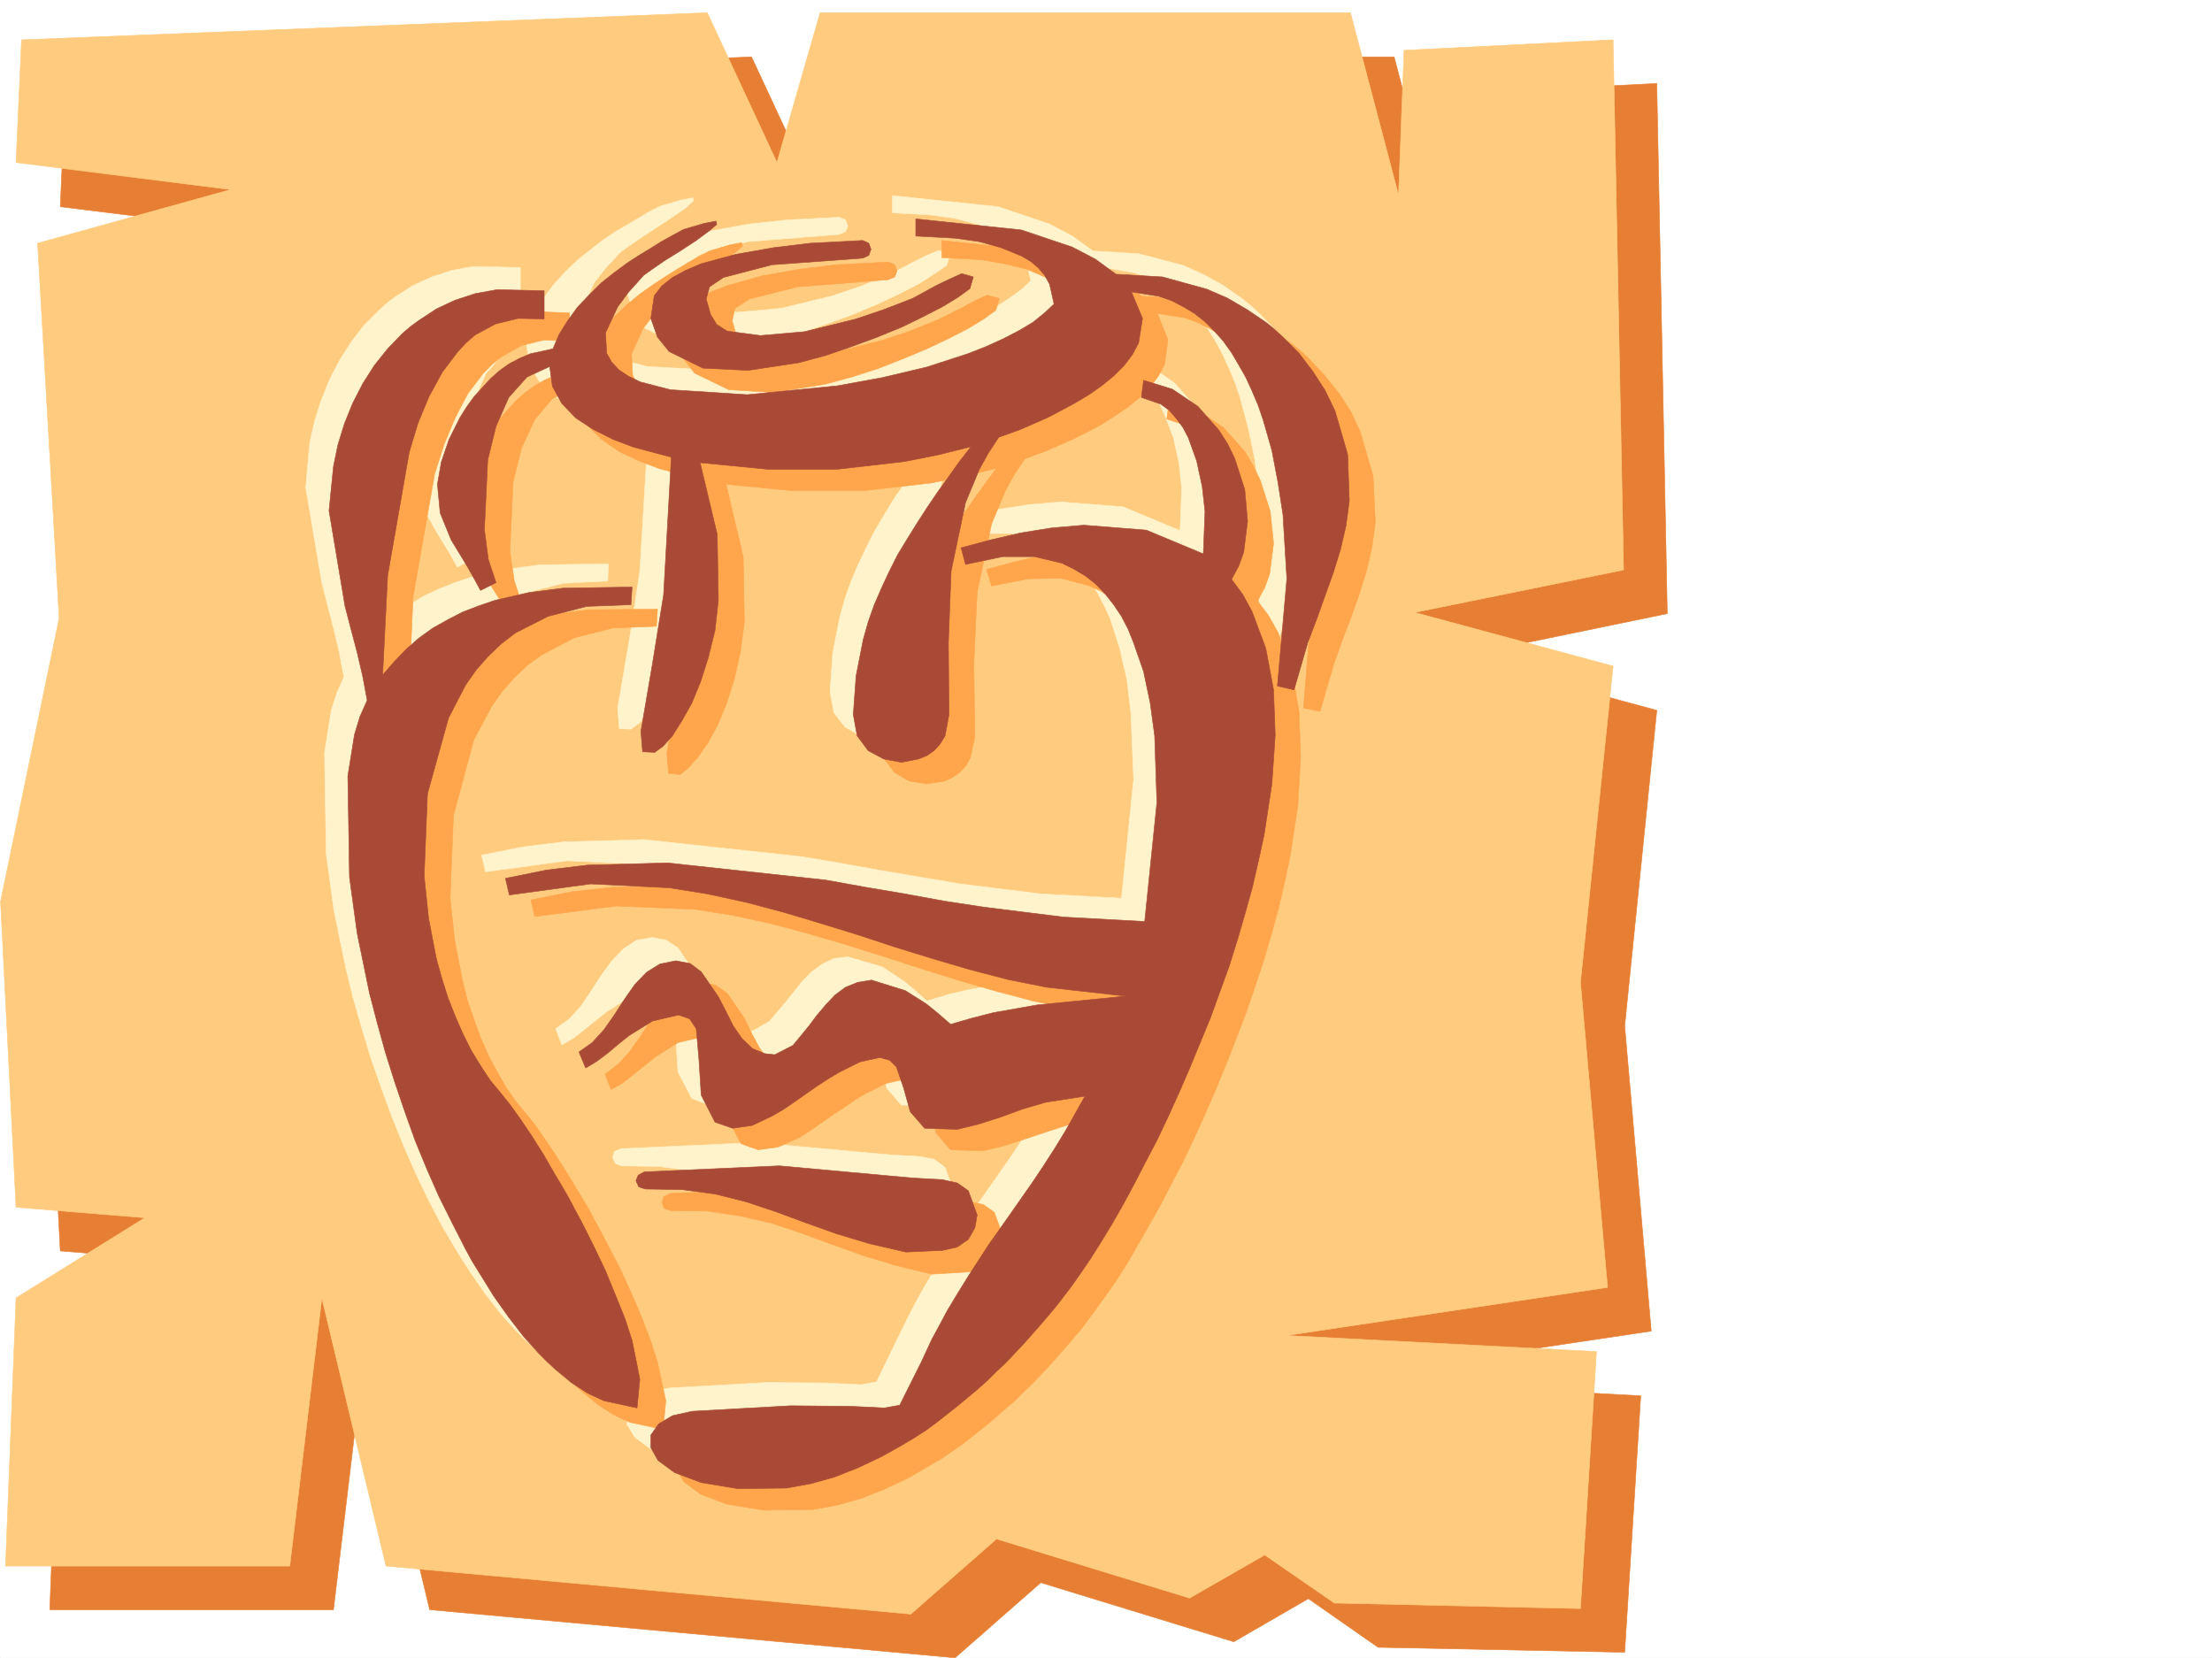 <svg xmlns="http://www.w3.org/2000/svg" width="2997.016" height="2246.297"><rect width="100%" height="100%" fill="#333333" stroke="none"/><defs><clipPath id="a"><path d="M0 0h2997v2244.137H0Zm0 0"/></clipPath><clipPath id="b"><path d="M59 74h2201v2170.137H59Zm0 0"/></clipPath></defs><path fill="#fff" d="M0 2246.297h2997.016V0H0Zm0 0"/><g clip-path="url(#a)" transform="translate(0 2.16)"><path fill="#fff" fill-rule="evenodd" stroke="#fff" stroke-linecap="square" stroke-linejoin="bevel" stroke-miterlimit="10" stroke-width=".743" d="M.742 2244.137h2995.531V-2.16H.743Zm0 0"/></g><g clip-path="url(#b)" transform="translate(0 2.16)"><path fill="#e67f33" fill-rule="evenodd" stroke="#e67f33" stroke-linecap="square" stroke-linejoin="bevel" stroke-miterlimit="10" stroke-width=".743" d="m110.887 386.57 28.465 507.832-79.41 384.98 21.738 413.481 173.8 14.235-173.8 109.363-14.23 362.496H451.8l43.442-362.496 86.918 362.496 711.817 65.18 116.125-101.856 261.5 80.114 101.113-58.415 94.426 65.922 334.148 6.727 21.742-347.524-421.07-22.48 435.3-65.18L2201.29 1388l43.48-427.676-268.968-72.644 283.203-58.418-14.234-718.305-283.239 14.23-7.469 196.243-65.18-246.446H1170.34l-57.711 202.97-94.387-202.97-929.094 35.973-7.468 166.996 289.965 35.973Zm0 0"/></g><path fill="#ffcc7f" fill-rule="evenodd" stroke="#ffcc7f" stroke-linecap="square" stroke-linejoin="bevel" stroke-miterlimit="10" stroke-width=".743" d="m50.95 329.574 29.206 507.832L.742 1221.641l20.996 414.187 174.582 14.23L21.738 1758.68l-14.23 363.277h385.094l43.48-363.277 86.879 363.277 711.074 65.14 116.125-101.855 261.504 80.156 101.895-58.418 94.386 65.141 333.407 7.508 21.738-348.3-420.324-21.704 435.3-65.18-36.714-413.441 44.222-428.457-268.969-72.649 283.2-57.671-14.23-718.309-283.204 14.234-7.508 196.243-65.18-247.153h-718.538l-58.457 202.969L958.3 17.242 29.207 53.918l-7.469 166.293 290.711 36.715Zm0 0"/><path fill="#fff3cc" fill-rule="evenodd" stroke="#fff3cc" stroke-linecap="square" stroke-linejoin="bevel" stroke-miterlimit="10" stroke-width=".743" d="m841.395 1556.453 182.828-8.25 180.566 16.5 39.727 2.23 20.957 3.754 15.011 11.22 11.965 32.964-2.969 17.242-8.996 15.719-15.011 10.477-20.957 4.496-48.72 2.27-49.425-11.263-44.219-13.488-41.957-14.976-40.468-14.977-40.47-13.488-41.952-10.477-44.926-5.984-50.203-.742-8.25-3.012-3.754-8.25 2.266-8.211zM713.3 465.133l-31.476 13.492-23.965 28.465-17.246 38.941-11.258 45.707-5.242 93.606 6.024 41.21 10.476 30.696-20.996 11.223-8.992-16.461-10.48-17.246-10.477-17.204-9.738-17.984-14.973-36.715-3.754-38.203 5.238-29.95 10.48-30.69 14.974-29.993 8.996-14.23 9.734-14.195 22.48-23.97 12.75-11.257 12.747-8.996 14.23-7.469 14.234-6.762 30.73-5.984 8.212-19.469 11.262-18.73 13.488-17.985 15.719-17.207 16.5-15.757 17.988-14.192 17.203-13.488 17.242-11.262 14.235-8.21 15.011-8.993 14.977-8.996 14.976-7.504 27.72-8.21 16.503-3.013.742 3.754-10.52 9.735-17.202 11.965-21.739 14.234-21.742 14.23-17.203 12.004-10.52 7.469-20.214 21.738-15.715 20.215-15.758 35.192 1.484 28.464 6.024 12.004 10.476 10.477 12.746 8.996 16.461 7.465 40.47 10.52 104.163 5.98 122.11-11.219 61.464-11.262 59.942-14.976 54.66-17.242 25.492-9.735 23.227-10.48 20.957-11.223 18.77-12.004 16.46-11.965 12.746-12.004-5.984-27.68-6.762-11.261-8.992-9.734-10.48-8.996-12.004-7.47-27.723-11.257-30.691-8.21-30.735-4.497-53.957-3.012v-23.226l143.106 14.976 68.933 23.227 31.477 16.5 27.723 20.215 62.207 3.75 59.937 15.718 28.465 12.747 26.98 14.976 25.453 17.988 12.004 9.735 11.223 10.476 20.996 21.703 19.473 23.97 16.5 26.234 13.449 26.941 16.5 59.195 3.012 63.657-4.496 32.96-7.508 32.961-9.735 31.438-11.222 31.476-12.004 31.473-11.262 31.438-18.727 64.437-22.445-5.277 11.965-145.297-5.238-86.879-5.985-44.184-8.992-42.699-11.262-41.953-6.722-19.473-8.25-19.472-8.25-17.985-9.738-17.984-9.735-15.719-11.223-15.718-12.003-13.493-13.489-12.746-13.488-11.219-14.976-9.738-15.72-7.508-17.242-5.98-37.457-6.727 14.231 35.934-4.496 33.703-8.25 15.758-11.223 14.976-14.27 14.23-16.46 12.708-17.246 12.75-18.727 11.219-19.473 10.52-19.472 9.734-35.227 15.718-29.207 10.48-14.234 21.74-12.004 21.698-18.73 44.965-19.47 92.863-3.753 96.618.742 98.14-5.984 28.465-6.02 10.48-8.21 8.993-9.735 7.468-11.262 4.497-23.969 4.496-23.226-4.496-20.996-11.965-14.977-19.473-5.238-28.465 3.754-52.433 9.734-49.461 6.727-23.969 8.25-23.227 9.738-23.183 10.476-21.742 11.262-22.48 12.746-21.7 12.707-21 14.274-20.957 14.23-20.957 14.977-20.996 14.972-20.957 15.758-20.957-44.965 11.965-45.707 8.25-92.16 10.476-92.156.742-92.16-9.734 23.226 98.14 1.485 89.11-5.239 40.469-8.25 36.675-10.48 32.961-12.004 28.465-13.45 24.711-13.487 19.473-12.004 14.23-12.004 8.996-15.719-.746-2.23-27.718 15.718-92.122 14.235-92.863 11.222-186.508-50.949-14.23-27.722-9.734-26.938-13.493-24.008-15.718-18.73-19.47-12.707-23.226zm0 0"/><path fill="#fff3cc" fill-rule="evenodd" stroke="#fff3cc" stroke-linecap="square" stroke-linejoin="bevel" stroke-miterlimit="10" stroke-width=".743" d="m823.445 787.2-59.941 3.01-52.469 13.49-44.183 22.445-19.512 15.015-17.985 16.461-15.718 18.727-14.235 20.214-23.226 44.965-28.465 102.598-4.496 111.594 5.984 56.187 10.477 55.442 7.508 26.941 8.25 25.453 8.992 25.492 10.48 23.227 12.004 23.187 12.707 20.996 13.488 19.473 14.235 17.985 12.004 14.976 13.488 18.727 14.977 23.226 16.5 26.196 17.203 28.464 8.992 14.977 8.25 15.719 8.996 15.757 8.992 16.461 16.5 32.961 15.719 32.961 13.488 32.961 12.004 31.438 10.48 29.988 10.477 52.395-3.754 38.984-44.926-9.738-22.48-11.258-21.742-13.492-21.738-17.946-10.48-9.738-11.22-11.258-21-23.226-20.21-26.196-20.255-29.21-9.738-14.973-9.734-15.758-9.738-16.46-9.735-16.462-17.984-34.488-17.246-35.934-16.461-37.457-15.758-38.941-14.23-38.946-14.235-40.468-12.004-39.688-11.96-41.21-9.739-39.684-16.5-80.157-10.477-76.363-2.27-137.082 8.993-56.93 7.508-23.968 9.734-21.703-5.98-32.22-7.508-32.214-8.25-31.477-8.211-32.18-21.738-128.835 5.238-59.938 6.727-29.953 8.992-28.465 11.262-27.722 13.488-26.196 15.719-24.71 17.242-22.485 20.215-20.215 10.52-9.734 11.964-8.992 23.223-14.977 26.238-12.004 27.719-8.992 29.21-5.238 62.95 1.523v38.2l-34.485-.782-30.695 7.508-27.723 14.976-12.003 10.477-11.965 12.004-20.254 27.723-17.985 32.18-14.976 36.714-12.746 39.688-28.465 167.035-6.723 134.816 14.973-18.73 16.46-16.461 17.99-14.973 18.726-13.492 19.511-11.965 20.957-9.773 20.997-8.211 22.484-7.508 45.707-10.48 46.453-5.981 92.898-1.523zm0 0"/><path fill="#fff3cc" fill-rule="evenodd" stroke="#fff3cc" stroke-linecap="square" stroke-linejoin="bevel" stroke-miterlimit="10" stroke-width=".743" d="m652.617 1158.73 56.188-11.222 55.445-6.766 108.617-3.012 214.309 23.227 53.176 8.992 53.957 9.738 53.214 8.993 53.176 8.992 108.66 13.488 110.145 5.984 16.46-161.054-3.753-90.594-5.238-44.223-9.735-42.695-12.75-39.687-8.21-17.985-8.993-17.207-9.773-15.758-11.223-14.23-12.746-13.45L1439.309 749l-14.973-9.734-16.5-7.47-37.461-8.991h-43.438l-50.206 10.476-6.762-22.48 39.726-10.48 41.211-9.735 42.696-6.727 43.48-3.754 84.652 6.727 77.184 32.219 2.227-57.676-3.754-34.445-7.47-33.703-12.003-31.477-6.723-14.234-8.992-12.707-9.738-10.516-11.262-8.211-26.976-8.992 3.011-23.227 39.723 11.223 34.45 23.965 28.464 32.219 11.258 18.73 9.738 19.473 13.488 42.695 4.497 42.7-5.239 41.171-6.765 19.512-9.735 17.945 14.977 20.215 12.746 22.484 18.726 50.203 9.739 56.93 3.008 61.387-4.497 65.922-10.476 68.152-7.508 35.227-8.25 35.933-9.734 35.23-10.48 35.934-11.262 35.973-12.708 35.187-12.746 35.192-14.234 34.445-14.23 34.488-14.235 32.961-15.012 32.922-14.976 31.477-15.719 29.949-15.012 29.207-14.976 27.723-14.977 26.234-14.972 23.969-14.235 23.187-14.23 20.254-13.492 18.73-18.727 24.712-21 25.453-22.48 25.453-23.97 24.71-12.745 12.747-12.746 12.004-13.489 11.965-13.453 12.004-13.488 11.222-14.234 11.223-14.27 10.515-14.977 10.481-14.23 9.734-14.977 9.739-15.757 8.992-14.973 8.21-31.477 15.016-32.218 11.965-32.22 9.735-32.96 5.98-65.922.746-49.46-8.957-35.974-12.746-22.445-16.5-10.515-17.203.742-17.242 10.515-14.977 18.73-11.223 26.981-5.98 132.586-7.508 82.422.742 44.965 2.27 21-3.754 28.465-58.418 14.972-30.73 9.739-18.73 11.258-20.216 13.453-22.48 15.758-25.453 17.984-27.723 9.734-14.977 11.223-15.718 15.758-22.48 15.718-22.446 15.758-22.48 14.973-22.485 14.976-23.226 14.235-23.223 13.488-23.969 12.746-23.969-53.215 8.25-29.949 8.993-31.476 11.222-29.989 8.993-28.464 7.507-43.442-1.484-19.473-22.484-8.992-32.22-10.52-28.464-8.991-8.992-13.45-3.715-26.238 5.238-28.465 14.235-15.012 9.734-14.976 9.738-14.977 10.477-14.972 10.48-15.016 9.735-14.234 8.992-28.465 13.492-26.977 3.754-23.226-8.996-18.727-35.969-2.973-47.938-4.496-41.953-8.25-13.453-14.976-5.277-35.23 7.508-31.473 20.215-14.977 12.004-14.976 11.964-14.23 11.258-15.759 8.957-8.25-21.703 17.985-12.746 15.757-17.203 14.235-20.996 13.488-20.957 14.23-19.473 15.72-16.5 17.988-11.965 21.738-3.754 18.73 3.754 15.72 10.477L941.8 1319l9.738 20.254 10.516 19.473 11.965 17.203 14.234 12.746 15.758 7.469 14.23 1.523 23.969-13.488 21.738-25.453 11.223-14.235 12.004-15.015 12.746-12.707 14.234-10.477 15.715-7.508 18.73-2.23 46.45 13.453 28.465 18.726 15.757 12.747 16.461 14.976 29.247-8.992 29.21-6.727 59.196-10.476 119.883-12.004-107.137-11.965-51.727-11.262-51.691-12.707-50.95-14.976-50.945-15.758-50.203-16.461-50.95-16.5-50.202-14.973-50.95-12.71-51.687-11.258-51.691-8.212-106.39-5.28-110.888 15.015zm484.02-841.16-122.89 9.735-65.18 17.246-18.731 12.746-4.496 16.46 5.984 20.958 8.25 12.746 14.23 9.734 44.966 5.985 59.16-5.239 70.457-17.207 37.457-12.746 38.945-15.718 32.961-17.243 16.5-8.25 17.242-7.468 15.719 4.496-4.496 15.718-16.461 11.223-20.996 13.488-26.239 13.493-29.949 14.23-32.219 13.488-34.484 12.711-35.191 12.004-35.973 8.992-69.676 11.223-60.683-2.973-46.45-22.484-15.015-19.473-8.992-26.234 4.496-30.691 9.773-12.75 14.977-11.22 17.984-9.737 20.215-8.993 47.938-13.488 50.988-8.992 49.422-5.242 70.457-3.754 8.953 3.754 3.012 8.25-3.012 7.507zm0 0"/><path fill="#ffa64c" fill-rule="evenodd" stroke="#ffa64c" stroke-linecap="square" stroke-linejoin="bevel" stroke-miterlimit="10" stroke-width=".743" d="m908.098 1617.137 182.832-8.25 180.562 16.46 39.688 2.27 20.996 4.496 14.976 10.477 12.004 32.96-3.011 17.95-8.993 15.016-14.976 11.218-20.996 3.754-48.68 2.973-49.46-11.965-44.224-13.488-41.953-14.977-40.43-14.976-40.468-13.489-41.953-9.734-44.969-6.726-50.203-.782-8.992-2.972-2.973-7.508 2.23-8.25zM779.969 525.816l-31.477 14.235-23.969 28.465-17.988 38.941-11.219 44.926-4.496 94.387 5.98 40.43 10.481 31.476-20.957 10.48-8.996-16.46-10.476-16.5-10.52-17.989-9.734-17.203-14.977-36.715-3.754-38.203 5.238-30.691 10.52-30.735 14.977-29.95 8.992-14.23 9.734-13.492 22.485-24.71 11.964-10.477 13.489-9.739 13.488-7.507 14.976-5.98 30.735-6.727 7.504-18.727 11.222-19.473 14.235-17.242 15.012-17.207 17.207-16.5 17.242-14.23 17.984-12.707 17.242-11.262 14.235-8.992 14.976-8.992 14.973-8.211 14.976-8.25 27.723-8.25 15.758-2.973 1.484 4.496-10.48 8.953-17.242 12.746-21.7 14.235-21.738 13.488-17.988 11.965-9.735 7.508-20.253 22.48-15.72 20.215-15.718 34.45 1.484 29.206 5.985 11.223 9.734 10.516 13.492 8.992 16.5 7.468 40.47 10.48 104.12 6.767 121.367-11.262 62.207-11.965 59.942-14.234 54.7-17.985 25.456-9.734 23.223-10.48 21-11.223 18.726-11.262 16.5-11.965 12.707-12.746-5.98-26.976-6.727-11.223-8.992-10.48-10.52-8.25-11.964-7.465-27.719-12.004-30.734-7.47-30.73-5.28-53.923-2.97V325.82l142.364 14.977 69.675 23.223 31.477 16.46 27.723 21 62.168 2.97 59.94 16.5 28.466 11.964 26.976 15.758 25.496 17.203 11.965 9.738 11.258 10.477 20.961 22.484 19.469 23.969 16.5 25.453 12.75 27.723 17.203 59.195 3.012 62.914-4.5 33.703-7.465 32.18-9.778 31.477-11.222 31.472-12.004 31.438-11.219 31.476-18.73 64.399-22.48-4.496 12.003-146.04-5.281-86.882-5.98-44.22-8.993-42.66-11.222-41.21-6.766-20.215-8.211-19.473-8.25-17.984-9.734-17.242-10.52-16.461-10.476-14.977-12.004-14.234-13.454-12.746-13.488-11.223-15.015-8.992-16.461-8.25-16.5-5.98-37.457-5.985 14.234 35.934-4.5 32.96-8.25 15.72-11.219 14.976-14.234 14.23-16.5 13.493-17.984 12.004L1491 575.98l-18.73 9.739-19.47 9.734-35.972 15.758-28.465 10.48-14.234 21.7-12.004 21.738-18.727 44.926-19.472 92.902-4.496 96.617 1.484 98.102-5.98 28.465-5.985 11.261-8.25 8.953-9.734 6.766-11.223 5.238-24.008 3.754-23.968-3.754-20.215-12.004-14.973-20.214-5.281-28.465 3.012-52.434 9.738-49.422 7.504-23.968 8.25-23.227 9.738-22.48 10.477-22.446 11.222-21.738 12.746-21.7 12.747-21.741 14.234-20.957 14.23-20.997 14.977-20.957 15.016-20.957 14.972-20.254-44.219 11.262-45.71 8.992-92.157 10.477h-92.16l-92.156-8.992 23.223 98.101 1.527 88.407-5.242 40.43-8.25 36.714-10.477 32.961-12.004 29.207-13.492 24.711-13.488 19.473-12.746 14.23-11.223 8.996-15.758-1.488-2.226-26.977 15.718-92.863 14.23-92.902 11.263-186.508-50.95-13.45-27.718-10.519-26.981-12.707-23.969-16.5-19.472-19.473-12.004-23.222zm0 0"/><path fill="#ffa64c" fill-rule="evenodd" stroke="#ffa64c" stroke-linecap="square" stroke-linejoin="bevel" stroke-miterlimit="10" stroke-width=".743" d="m889.367 848.625-59.195 2.27-52.434 13.449-44.222 23.226-19.473 14.23-17.984 17.247-15.72 17.984-14.269 20.215-23.968 44.926-27.723 102.637-4.496 112.336 6.02 56.187 10.48 54.66 6.722 26.98 8.997 26.196 8.992 24.71 10.476 23.97 12.004 22.484 12.004 20.996 13.492 19.473 14.973 17.945 11.965 14.977 13.492 19.508 15.012 22.445 16.46 26.234 17.247 28.465 8.992 14.977 8.25 15.718 8.992 16.461 8.211 15.758 17.242 32.961 14.977 32.96 14.23 32.923 12.004 31.476 9.738 29.95 11.258 52.433-3.75 38.946-44.965-9.739-22.484-10.476-21.738-14.235-21.703-17.984-11.258-9.738-10.48-10.477-20.958-23.969-20.996-26.199-19.472-28.465-9.735-14.972-9.738-15.758-9.773-16.461-9.739-16.5-17.984-35.191-17.203-35.934-16.5-37.457-15.719-38.2-14.234-39.726-14.27-39.687-11.965-40.43-12.004-40.469-9.734-40.43-16.465-80.152-10.516-76.402-2.972-137.047 9.738-56.184 7.465-24.71 9.777-21.743-6.023-32.219-7.469-32.18-8.25-31.472-8.992-31.437-20.996-129.579 5.238-59.941 6.766-29.207 8.25-29.207 11.965-26.98 13.488-26.938 15.758-24.75 17.203-22.445 20.254-20.215 10.48-9.774 11.223-8.21 24.008-15.758 26.195-11.965 26.98-8.992 29.246-5.239 63.653 2.227v38.203l-34.445-1.488-30.735 7.508-27.719 15.718-11.964 9.735-12.004 12.004-20.996 27.683-17.207 32.961-15.012 35.973-12.707 39.687-29.25 167.035-5.98 135.559 14.976-18.73 16.5-17.204 17.984-14.976 18.73-13.488 19.47-11.262 21-10.477 20.956-8.25 22.481-7.468 45.71-10.48 46.45-6.02 92.902-.743zm0 0"/><path fill="#ffa64c" fill-rule="evenodd" stroke="#ffa64c" stroke-linecap="square" stroke-linejoin="bevel" stroke-miterlimit="10" stroke-width=".743" d="m719.285 1219.41 56.184-11.258 54.703-5.984 109.402-3.012 214.266 22.485 53.215 8.992 53.175 9.738 53.961 9.734 53.215 8.25 108.617 13.45 109.403 6.023 17.242-160.312-3.75-91.375-6.024-44.184-8.953-42.695-12.746-38.946-8.25-18.73-8.992-17.242-10.48-15.719-11.262-14.23-12.707-12.747-13.488-11.222L1491 800.69l-16.461-7.468-37.457-9.739-43.48.746-50.204 9.735-6.726-22.485 39.726-10.476 41.172-9.738 42.739-6.762 43.437-3.715 84.652 6.727 76.442 32.214 3.008-57.671-3.75-33.704-7.508-34.484-11.965-31.437-7.508-14.235-8.25-12.004-9.734-11.218-11.223-8.25-26.98-8.957 3.011-23.223 39.688 11.965 34.484 23.222 28.465 32.22 11.223 18.73 9.734 20.214 13.492 41.954 4.496 43.441-5.242 41.172-6.722 18.73-9.739 17.985 14.977 20.215 12.746 22.48 18.73 50.91 9.735 56.188 2.23 61.425-3.754 65.922-10.48 68.895-7.508 35.23-8.21 35.188-9.735 35.933-10.52 35.23-11.965 35.93-12.004 35.231-13.488 35.191-13.488 34.446-14.234 34.449-14.23 32.96-14.978 32.962-14.976 31.476-15.754 29.95-14.976 29.207-15.72 27.722-15.015 26.196-14.23 24.71-14.235 22.485-14.23 20.215-13.488 18.73-18.73 25.492-20.997 24.711-22.445 25.454-24.008 25.453-12.707 12.003-12.746 12.708-13.489 11.261-13.488 11.965-13.492 11.262-14.23 11.223-14.235 11.218-14.972 10.52-14.235 9.734-15.758 8.957-14.972 8.992-15.758 8.993-30.696 14.23-32.218 12.75-32.219 8.992-32.96 5.98-65.962.743-50.164-8.25-35.23-13.45-22.48-16.5-10.481-17.203.742-17.242 9.738-14.976 19.469-11.262 26.238-5.98 133.371-7.47 82.422.743 44.184 2.973 21.738-4.496 28.465-58.418 14.23-30.692 9.739-17.988 12.003-20.957 12.747-22.48 15.718-25.458 18.727-27.718 9.738-14.977 11.262-14.977 15.715-22.48 15.758-22.484 14.976-23.223 15.719-22.445 15.012-23.227 14.234-23.223 13.488-23.226 12.707-24.711-53.176 8.25-29.988 9.734-31.476 10.48-29.95 9.735-28.464 6.727-43.48-1.485-19.473-22.484-8.993-32.18-10.476-28.465-8.996-8.992-13.489-3.754-26.234 5.98-28.465 14.235-14.976 8.992-14.977 10.48-15.012 9.735-14.976 10.52-14.977 10.476-14.23 8.996-28.465 12.707-26.98 3.754-23.223-8.25-18.73-35.933-3.012-48.68-4.497-41.957-8.25-13.488-15.718-5.239-35.227 8.25-30.695 19.473-15.016 11.965-14.972 12.004-14.235 11.219-15.719 8.996-8.25-20.961 17.989-13.488 15.718-17.243 14.23-20.215 13.49-20.957 14.234-20.214 15.757-16.5 17.946-11.223 21.738-4.496 18.73 3.754 15.758 11.222 23.227 33.704 9.734 20.214 10.48 19.473 12.005 17.242 14.23 13.489 15.719 7.468 14.23.742 23.969-12.707 21.742-25.492 11.258-14.976 11.223-14.23 12.746-13.493 14.976-10.477 15.758-6.726 18.727-3.012 46.453 14.235 28.465 17.984 15.718 12.746 16.5 14.977 29.207-8.25 29.207-7.47 59.2-10.515 119.879-11.965-107.133-12.004-52.434-10.48-50.95-13.488-51.726-14.977-50.168-15.718-50.945-16.5-50.207-15.72-50.945-14.972-50.203-13.492-51.73-11.219-51.692-8.25-106.39-4.5-110.888 14.235zM1203.3 378.996l-122.89 9.734-65.18 16.504-19.472 12.707-3.75 16.5 5.98 20.957 8.25 13.489 14.235 8.992 44.965 6.726 59.195-5.98 69.676-17.246 38.203-12.707 38.98-15.758 32.961-16.46 16.461-8.993 16.5-7.508 16.5 4.496-4.496 15.758-16.5 11.965-20.957 12.746-26.234 13.492-29.993 14.23-32.218 13.45-34.446 13.492-35.23 11.258-35.973 9.738-69.676 11.223-60.683-3.754-46.45-22.445-14.976-19.512-9.734-25.453 5.238-30.692 9.738-13.492 14.23-11.219 17.989-9.738 20.996-8.25 47.934-13.488 50.949-8.992 48.719-5.985 71.16-3.754 8.996 3.754 3.008 8.25-3.008 8.211zm0 0"/><path fill="#a84a35" fill-rule="evenodd" stroke="#a84a35" stroke-linecap="square" stroke-linejoin="bevel" stroke-miterlimit="10" stroke-width=".743" d="m872.867 1587.89 182.832-8.21 180.567 16.46 40.464 2.266 20.215 4.5 15.016 10.477 11.965 32.96-3.012 17.204-8.953 15.758-15.016 10.48-20.215 4.496-49.46 2.23-48.68-11.222-44.965-13.488-41.953-14.977-40.469-14.976-40.469-13.489-41.953-10.48-44.965-6.02-49.421-.742-8.997-2.973-3.75-8.25 3.008-7.507zM744.777 496.61l-30.734 14.23-24.75 27.683-17.203 38.985-11.262 45.668-4.496 94.386 5.238 40.43 10.52 31.477-20.996 10.476-8.992-16.46-9.739-17.243L621.887 749l-10.48-17.203-15.016-36.715-3.711-38.945 5.238-29.95 10.477-30.734 14.976-29.95 8.992-14.233 9.739-13.489 22.48-24.71 12.746-11.223 12.746-8.993 14.235-7.507 14.23-5.98 30.695-6.727 8.25-19.473 11.262-17.984 13.488-18.73 15.72-16.5 16.5-16.462 17.984-14.23 17.207-12.746 17.242-11.223 14.976-8.992 14.23-8.996 15.016-8.211 14.973-8.25 28.465-8.25 15.719-2.969.78 4.457-10.515 8.992-17.203 12.746-21.742 14.235-21.738 13.488-17.243 11.965-10.48 7.508-20.215 22.48-14.976 20.215-16.5 35.191 1.488 27.723 6.762 11.96 9.738 10.52 13.488 8.954 15.719 7.507 40.469 10.48 104.164 6.763 122.11-12.004 61.425-11.22 59.937-14.233 55.446-17.985 24.75-9.738 23.226-10.477 21.7-11.261 18.769-11.223 15.719-12.746 12.746-11.965-6.024-26.977-6.722-11.964-8.254-9.739-10.477-8.992-12.746-7.508-27.723-11.222-29.949-8.25-31.476-4.496-53.957-2.97v-23.226l143.105 14.977 68.934 23.223 31.472 16.46 27.723 20.254 62.953 3.715 59.938 16.5 27.722 11.965 26.942 15.758 25.492 17.203 12.004 9.738 11.222 10.477 21.739 21.742 18.73 24.71 16.461 25.454 13.488 27.723 17.243 59.195 2.23 62.914-4.457 33.703-7.508 32.18-9.734 31.476-11.262 31.473-11.222 31.438-12.004 31.476-18.73 64.399-22.481-5.243 12.746-145.293-5.239-86.882-6.726-43.477-8.25-43.441-12.004-41.914-6.723-19.473-8.254-19.473-8.25-17.984-9.734-17.246-9.734-16.461-11.262-15.754-11.965-13.453-12.746-12.746-14.234-11.223-14.973-8.992-15.758-8.25-17.203-5.98-37.5-5.985 15.016 35.934-5.239 32.96-8.25 15.72-11.261 14.976-14.235 14.23-16.46 13.489-17.243 12.004-18.726 11.222-19.473 10.48-18.73 9.735-35.973 15.719-29.246 10.52-14.23 21.699-11.966 21.738-18.73 44.926-19.512 92.863-3.715 96.656.747 98.102-5.243 28.465-6.761 11.222-8.25 8.992-9.739 6.762-11.218 4.5-23.227 4.496-23.969-4.496-20.996-11.262-14.976-20.214-5.239-28.465 3.754-52.434 9.735-49.422 6.726-23.968 8.25-23.227 9.735-22.48 10.48-22.446 11.262-22.48 12.707-20.957 13.488-21.742 13.488-20.958 14.235-20.996 15.011-20.957 14.977-20.957 15.719-20.254-44.926 11.258-45.707 8.996-91.418 10.477h-92.898l-92.16-8.992 23.226 97.36 1.484 89.147-4.496 40.43-8.992 36.715-10.48 32.961-12.004 29.207-13.489 23.969-12.707 20.215-12.746 14.23-11.261 8.25-16.461-.742-2.27-27.723 15.758-92.117 14.976-92.902 10.477-186.508-50.945-13.488-27.723-10.48-26.98-13.49-23.965-15.718-18.73-19.473-12.747-23.222Zm0 0"/><path fill="#a84a35" fill-rule="evenodd" stroke="#a84a35" stroke-linecap="square" stroke-linejoin="bevel" stroke-miterlimit="10" stroke-width=".743" d="m854.883 819.418-59.942 2.23-52.433 13.489-44.223 22.484-19.469 14.973-17.988 17.246-15.719 17.945-14.23 20.254-23.227 44.926-28.465 102.597-4.496 111.633 5.985 56.93 10.476 54.66 7.508 26.98 8.25 26.196 9.735 24.71 10.48 23.97 11.223 22.48 12.746 20.961 13.488 20.254 14.234 17.203 12.004 14.973 13.489 18.73 15.718 23.227 16.5 26.234 16.461 28.465 8.992 14.976 8.993 15.72 8.25 15.718 8.996 16.5 16.5 32.961 15.715 32.922 13.492 32.96 12.746 31.477 9.734 29.95 10.48 52.433-3.753 38.942-44.965-9.735-22.445-10.48-21.739-14.23-21.738-17.985-10.48-9.738-11.262-11.223-20.957-23.223-20.254-26.199-20.215-28.465-9.734-15.758-9.739-15.714-9.734-15.72-8.992-16.5-17.988-35.19-17.985-35.973-16.5-37.418-15.718-38.2-14.231-39.726-13.492-39.688-12.746-40.43-11.223-40.468-10.476-40.43-16.5-80.152-10.48-76.402-2.267-137.086 8.993-56.149 7.507-24.71 9.735-21.739-5.98-32.219-7.508-32.18-8.25-31.472-8.25-31.477-21.704-129.578 5.985-59.902 5.98-29.207 8.996-29.207 11.258-27.723 13.492-26.234 15.72-24.711 17.983-22.445 19.473-20.254 11.262-9.735 11.219-8.21 23.968-15.758 25.493-11.965 27.722-8.992 29.207-5.243 63.696 1.489v38.199l-35.231-.742-30.691 7.507-27.723 14.973-12.004 10.48-11.223 11.965-20.996 27.723-17.984 32.961-14.977 35.973-12.004 39.683L525.23 779.73l-6.765 134.82 15.758-17.988 16.46-17.203 17.243-15.015 18.73-13.45 20.254-11.261 20.215-10.477 21.738-8.25 21.703-7.469 45.707-10.48 46.45-6.02 93.683-1.488zm0 0"/><path fill="#a84a35" fill-rule="evenodd" stroke="#a84a35" stroke-linecap="square" stroke-linejoin="bevel" stroke-miterlimit="10" stroke-width=".743" d="m684.836 1190.164 55.445-11.223 55.442-6.722 108.62-3.012 214.31 23.227 53.917 9.734 53.215 8.992 53.176 9.738 53.957 8.25 107.879 13.45 110.144 6.023 16.5-161.055-3.011-90.632-5.98-44.184-8.997-42.7-13.488-38.94-7.508-18.731-8.953-17.242-10.52-15.719-11.218-14.23-12.747-13.493-14.234-11.218-14.976-8.997-16.5-8.25-37.457-8.992h-43.438l-50.207 10.52-6.02-22.485 38.981-10.476 41.957-9.738 41.953-6.762 43.441-3.715 84.688 6.723 77.184 32.218 2.23-57.671-3.754-33.704-7.469-34.488-11.261-31.433-7.469-14.235-8.992-12.004-9.735-11.222-11.261-8.25-26.235-8.993 3.008-23.183 38.945 11.965 34.485 23.222 28.465 32.22 12.004 18.73 9.738 20.214 13.488 41.954 3.754 42.656-5.277 41.957-6.727 18.726-9.734 17.989 14.972 20.215 12.746 23.222 18.73 50.168 10.481 56.188 2.266 61.425-4.496 65.922-10.516 68.895-7.468 34.445-8.25 35.973-9.739 35.191-10.476 35.969-11.262 35.934-12.746 35.191-12.707 35.23-14.235 34.446-14.23 34.449-14.273 32.96-14.973 32.962-14.977 31.473-15.718 29.953-15.016 29.207-14.973 27.722-14.976 26.196-14.977 24.71-14.27 22.485-14.234 20.957-12.707 17.984-19.511 25.457-20.957 24.75-22.48 25.454-23.97 25.453-12.746 12.004-12.746 12.707-13.492 12.003-13.488 11.223-13.489 11.262-14.234 11.219-14.23 11.222-14.235 10.48-14.976 9.735-14.973 8.992-15.758 8.996-14.976 8.25-31.473 14.973-32.219 12.746-32.219 8.996-32.96 5.98-65.926.743-49.461-8.25-35.973-13.488-22.48-16.461-9.735-17.243v-17.207l10.516-14.972 18.73-11.262 26.938-5.98 133.371-7.47 81.68.743 44.964 2.227 20.957-3.75 29.247-58.418 14.234-30.692 9.734-17.988 11.223-20.957 13.488-22.48 15.758-25.458 17.988-27.722 9.735-14.973 11.222-15.758 15.758-22.445 15.719-22.48 15.715-22.485 15.015-22.441 14.977-23.227 14.23-23.226 13.493-23.965 13.488-23.969-53.215 8.25-30.695 8.992-30.73 11.223-30.735 9.734-27.723 6.727-44.18-1.488-19.511-22.481-8.953-32.18-9.778-28.464-8.992-8.993-13.449-3.754-26.98 5.98-28.465 14.235-15.016 8.992-14.973 9.735-14.976 10.48-14.977 10.52-14.27 9.734-14.976 8.953-28.465 13.489-26.234 3.754-23.969-8.25-18.73-36.676-3.008-47.934-3.715-41.957-8.996-13.488-15.012-5.238-35.191 8.25-31.477 19.468-14.972 11.965-14.235 12.004-15.015 11.223-14.973 8.992-8.992-21.7 17.984-12.745 15.719-17.243 14.27-20.214 13.453-20.957 14.27-20.254 15.718-16.461 17.984-11.223 21.742-4.496 19.473 3.715 14.973 11.258 23.226 33.707 10.48 20.214 9.735 19.47 12.004 17.245 14.23 13.489 16.5 6.726 13.493 1.485 24.71-12.708 20.997-25.492 11.222-14.976 12.004-14.235 12.707-13.488 14.23-10.48 16.5-6.723 18.731-3.012 45.707 14.235 28.465 17.984 15.758 12.746 17.203 14.977 28.504-8.25 29.207-7.508 59.2-10.48 120.624-11.965-107.136-12.004-52.473-10.477-51.688-13.488-50.949-14.977-50.945-15.719-50.207-16.5-50.946-15.718-50.207-14.977-50.945-13.488-51.691-11.223-51.688-8.25-106.394-5.238-110.145 14.976zm483.98-840.374-122.851 8.991-65.922 17.203-18.77 12.746-4.457 16.504 5.98 20.957 8.25 13.489 14.235 8.992 44.926 5.984 59.941-5.242 69.715-17.242 37.457-12.707 38.946-15.016 32.96-17.945 17.243-8.25 16.5-7.508 15.718 4.496-4.496 15.758-16.5 11.965-20.96 12.746-26.235 13.488-29.207 14.235-32.96 13.449-34.49 12.746-35.187 12.004-35.972 9.738-68.934 10.477-61.426-3.008-45.707-22.485-15.758-19.472-8.992-25.453 4.496-30.696 10.516-13.488 14.234-11.262 17.946-9.734 20.996-8.953 47.195-12.746 50.945-8.996 49.465-5.98 71.16-3.755 8.25 3.754 3.012 8.25-3.012 8.211zm0 0"/></svg>
